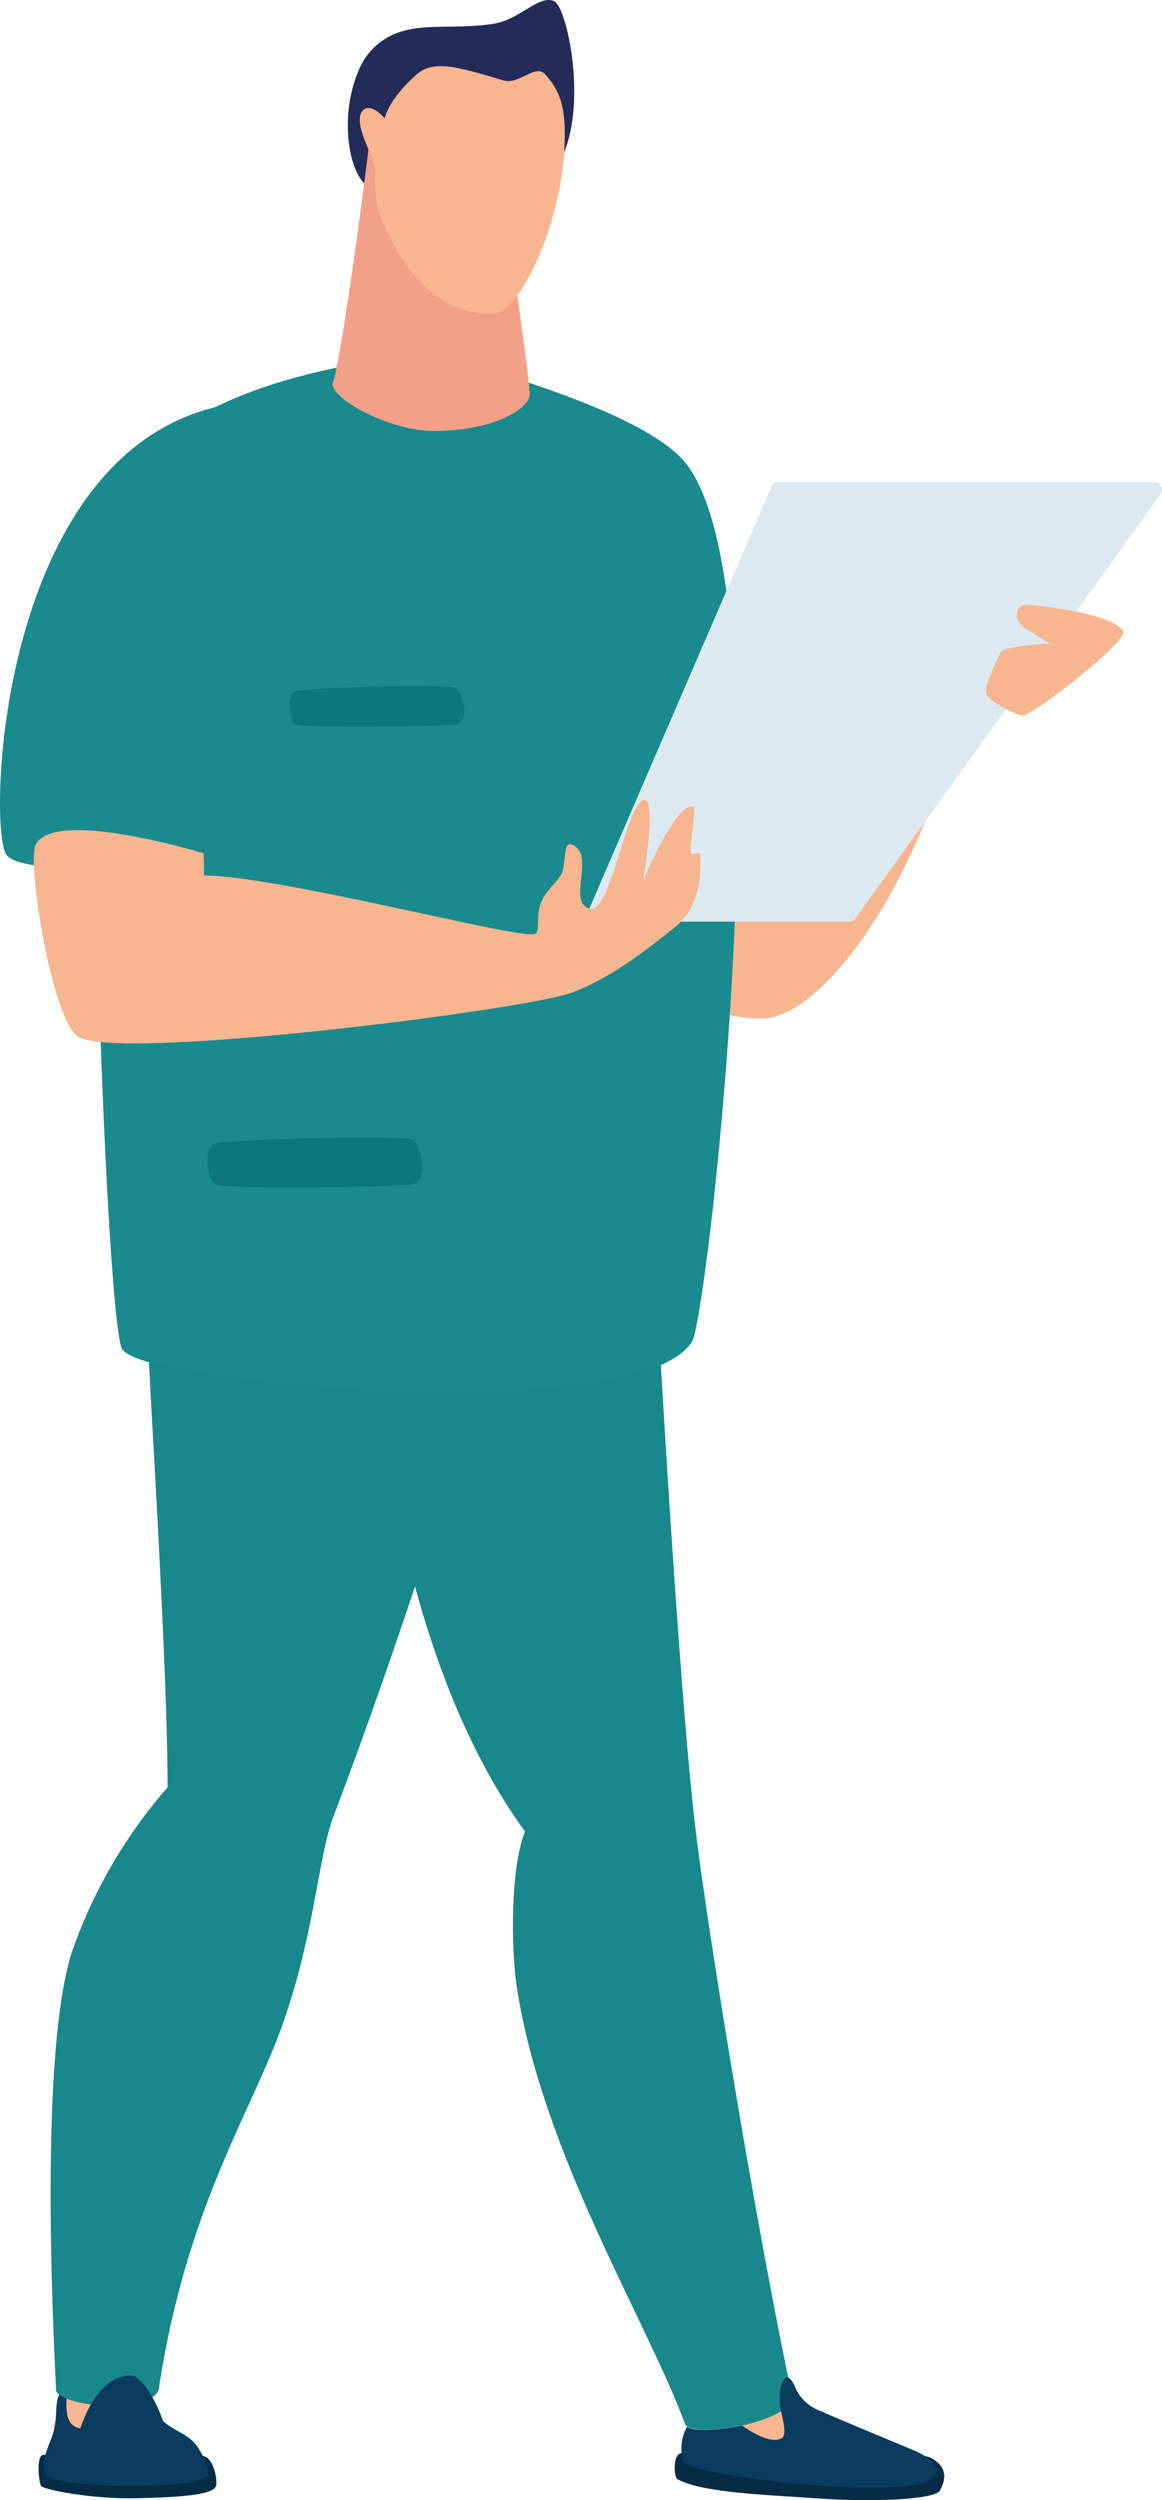 <svg xmlns="http://www.w3.org/2000/svg" xmlns:xlink="http://www.w3.org/1999/xlink" width="162.923" height="350.438" viewBox="0 0 162.923 350.438"><defs><clipPath id="a"><rect width="162.923" height="350.438" fill="none"/></clipPath><clipPath id="b"><path d="M172.872,361.461s.087,1.761.246,4.854c.508,9.828,1.737,33.086,3.189,56.058,1.237,19.577,2.641,38.939,3.886,49.592,1.841,15.722,9.21,59.794,13.652,80.148-.523,3.768-14.328,5.811-15.063,3.784-5.112-14.085-20.083-37.935-23.622-61.5-.751-5-.9-16.443,1.19-21.56-6.743-9.249-11.328-20.41-14.429-30.825v-.008a169.675,169.675,0,0,1-4.887-21.782c-1.126-7.179-1.412-11.867-1.412-11.867l10.28-35.941.238-.849,6.242-21.822Z" transform="translate(-135.622 -349.745)" fill="none"/></clipPath><radialGradient id="c" cx="0.134" cy="0.448" r="0.253" gradientTransform="matrix(3.576, 0, 0, -1.513, 7.69, 2.618)" gradientUnits="objectBoundingBox"><stop offset="0" stop-color="#00797d"/><stop offset="0.985" stop-color="#19888d"/><stop offset="1" stop-color="#19888d"/></radialGradient><clipPath id="d"><path d="M273.789,401.643l2.586.293L293.3,403.88s-5.735,20.774-14.215,47.324c-2.078,6.5-4.323,13.35-6.695,20.33-3.236,9.566-6.71,19.379-10.3,28.85-2.142,5.664-2.634,16.951-7.4,29.881-4.45,12.049-13.112,25.026-16.967,49.68.111,4.2-13.16,3.324-14.484.841,0-1.856-2.734-45.5,2.158-61.361a70.182,70.182,0,0,1,13.485-23.269c.008-11.549-1.261-35.306-2.284-53.233-.674-11.859-1.007-23.782-.246-33.99a88.876,88.876,0,0,1,1.5-11.415Z" transform="translate(-222.483 -397.518)" fill="none"/></clipPath><radialGradient id="e" cx="0.538" cy="0.076" r="0.225" gradientTransform="matrix(2.564, 0, 0, -1, 4.966, 2.128)" xlink:href="#c"/></defs><g clip-path="url(#a)"><path d="M81.044,898.192c-1.482-.24-1.276,3.366-.736,3.652,3.614,1.915,12.508,2.169,19.5,2.666,8.175.582,16.579.146,17.281-1.083.619-1.084,1.466-3.269-1.456-4.68-1.344-.649-19.884-1.8-20.307-1.685s-14.286,1.129-14.286,1.129" transform="translate(14.691 -554.328)" fill="#072b45"/><path d="M144.758,830.452c.3,5.394,3.32,15.577,4.272,17.578.376.789,4.377,5.337,2.188,7.665-3.364,3.578-11.806,4.062-13.97-4.374,2.211-8.97-3.842-16.918-3.842-19.587s11.192-4.138,11.352-1.283" transform="translate(-39.915 -512.211)" fill="#f7b690"/><path d="M384.926,836.957c-2.564,6.681-1.666,13.439-.9,15.348.381.945,3.781,11.646-5.7,8.7-6.17-1.914-7.4-4.022-6.618-5.316,3.8-6.3,1.692-15.645,1.692-18.19s12.471-3.009,11.527-.546" transform="translate(-363.989 -516.187)" fill="#f7b690"/><path d="M347.806,899.127c-1.2-.271-.764,3.936-.437,4.372s6.8,1.881,13.733,1.7c6.276-.16,10.263-.5,10.77-1.66.259-.6-.139-3.32-1.358-4.1-1.076-.685-11.44-1.329-11.79-1.234s-10.918.916-10.918.916" transform="translate(-341.605 -555.036)" fill="#072b45"/></g><g transform="translate(52.885 133.623)"><g clip-path="url(#b)"><rect width="58.223" height="208.179" transform="translate(0)" fill="url(#c)"/></g></g><g transform="translate(7.102 151.875)"><g clip-path="url(#d)"><rect width="72.792" height="186.623" transform="translate(-1.973)" fill="url(#e)"/></g></g><g clip-path="url(#a)"><path d="M362.095,871.5c1.374.047,3.366,3.1,4.469,6.318,1.285,1.358,3.625,1.847,4.846,3.658.85,1.261,1.92,3.478,1.461,4.077-1.6,2.089-21.992,1.738-22.723-.144-.951-2.449,1.041-4.689,1.328-7.1.237-1.993.041-3.086.572-4.138a6.341,6.341,0,0,0,1.015.564c-.056,1.555-.105,3.889,1.936,4.176,1.9-5.607,4.838-7.489,7.1-7.411" transform="translate(-343.737 -538.537)" fill="#0a3c5f"/><path d="M83.034,883.907c.585,2.067,30.268,5.414,34.527,2.652,2.263-1.466.25-3.144-2.309-4.22-2.98-1.248-10.2-4.228-12.965-5.46a6.062,6.062,0,0,1-3.661-3.608c-.347-.713-.866-1.291-1.17-1.073-.913.655-1.1,2.909-.708,4.7.382,1.747.8,3.417.078,3.8-1.3.694-3.44-.32-5.547-1.778-3.3.725-6.7.858-7.715.163a6.394,6.394,0,0,0-.53,4.829" transform="translate(12.757 -538.938)" fill="#0a3c5f"/><path d="M138.025,282.732c-7.422,21.923-18.456,34.282-25.071,34.706C99.2,318.32,79.9,299.666,79.9,299.666Z" transform="translate(-5.63 -174.712)" fill="#f7b690"/><path d="M201.958,129.378c-7.83,1.453-34.758,3.6-44.421,21.095-4.071,7.37-.322,115.4,2.116,118.634,3.9,5.175,71.806,11.079,79.851-1.059,2.281-3.442,14.1-108.13-1.586-124-7.925-8.017-35.96-14.674-35.96-14.674" transform="translate(-142.493 -79.948)" fill="#198a8e"/><path d="M244.609.154c2.167.948,6.081,20.624-2.276,26-4.312,2.776-20.747,1.934-23.7.088s-4.26-10.461-1.151-16.973A9.291,9.291,0,0,1,223.5,4.342c3.314-1.006,7.89-.254,12.65-1.014,3.679-.588,6.346-4.1,8.461-3.173" transform="translate(-166.926 0)" fill="#232b59"/><path d="M237.471,45.163C236.158,57,232.976,79.3,232.093,81.419s7.735,6.846,13.96,6.892c8.584.062,13.607-3.181,13.607-5.125S256.833,61.6,256.833,61.6l-6.722-14.874Z" transform="translate(-185.387 -27.908)" fill="#f3a088"/><path d="M239.276,26.258c2.331.692,4.518-2.454,5.949-.793,2,2.322,2.924,4.386,2.644,10.312-.506,10.742-6.2,22.922-9.916,23.136-11.5.661-16.212-14.418-16.327-15.137-.793-4.958.19-4.24-.59-6.293s-2.621-5.437-1.523-6.887,3.163.984,3.163.984.476-2.625,4.436-6.114c2.456-2.164,5.869-1.073,12.163.793" transform="translate(-168.732 -14.998)" fill="#f7b690"/><path d="M323.174,148.886c-29.911,7.293-31.884,57.174-29.412,62.511s48.054-1.293,49.675-4.459.828-63.194-20.262-58.052" transform="translate(-292.995 -91.81)" fill="#198a8e"/><path d="M79.622,176.837H26.961a1.1,1.1,0,0,0-1.008.662L.059,237.485a.7.7,0,0,0,.644.979H36.848a1.1,1.1,0,0,0,.891-.457l42.773-59.431a1.1,1.1,0,0,0-.891-1.739" transform="translate(82.201 -109.275)" fill="#dde9f0"/><path d="M169.587,299.8c-1.169,2.665,2.336,24.565,6.02,26.835,5.591,3.446,62.473-3.742,69.1-6.172,5.682-2.082,10.823-6.249,14.407-9.089,4.122-3.266,3.707-8.5,3.707-10.048,0-1.2-1.288.456-1.355-.793-.094-1.749.951-6.239.226-6.229-2.682.039-6.908,10.493-6.908,10.493s1.935-11.4.231-11.4c-2.512,0-4.7,15.91-7.668,15.27-3.371-.727.961-7.835-2.641-9.01-.987-.322-.8,1.95-1.157,3.555-.363,1.628-2.416,2.613-3.143,4.794-.685,2.057-.008,3.835-.8,4.194-1.944.883-35.963-8.181-46.4-8.181.066-1.3-.055-3.114-.055-3.114s-21.2-6.5-23.573-1.1" transform="translate(-164.618 -181.302)" fill="#f7b690"/><path d="M33.351,225.58c-1.4-2.405-10.889-3.491-13.1-3.687s-2.344,2.047-.723,3.2a39.672,39.672,0,0,0,3.6,2.215s-6.557.317-7,1.287-2.236,4.486-1.981,5.669,3.97,2.964,5.105,3.137,14.9-10.423,14.088-11.818" transform="translate(124.137 -137.109)" fill="#f7b690"/><path d="M300.137,417.616c1.181,1.026,2.38,5.817,0,6.242s-26.705.791-27.763,0-1.586-5.023,0-5.677,26.93-1.288,27.763-.565" transform="translate(-242.266 -257.864)" fill="#0b787d"/><path d="M279.424,252c.96.833,1.934,4.726,0,5.071s-21.7.643-22.56,0-1.289-4.082,0-4.613,21.883-1.046,22.56-.459" transform="translate(-215.442 -155.56)" fill="#0b787d"/></g></svg>